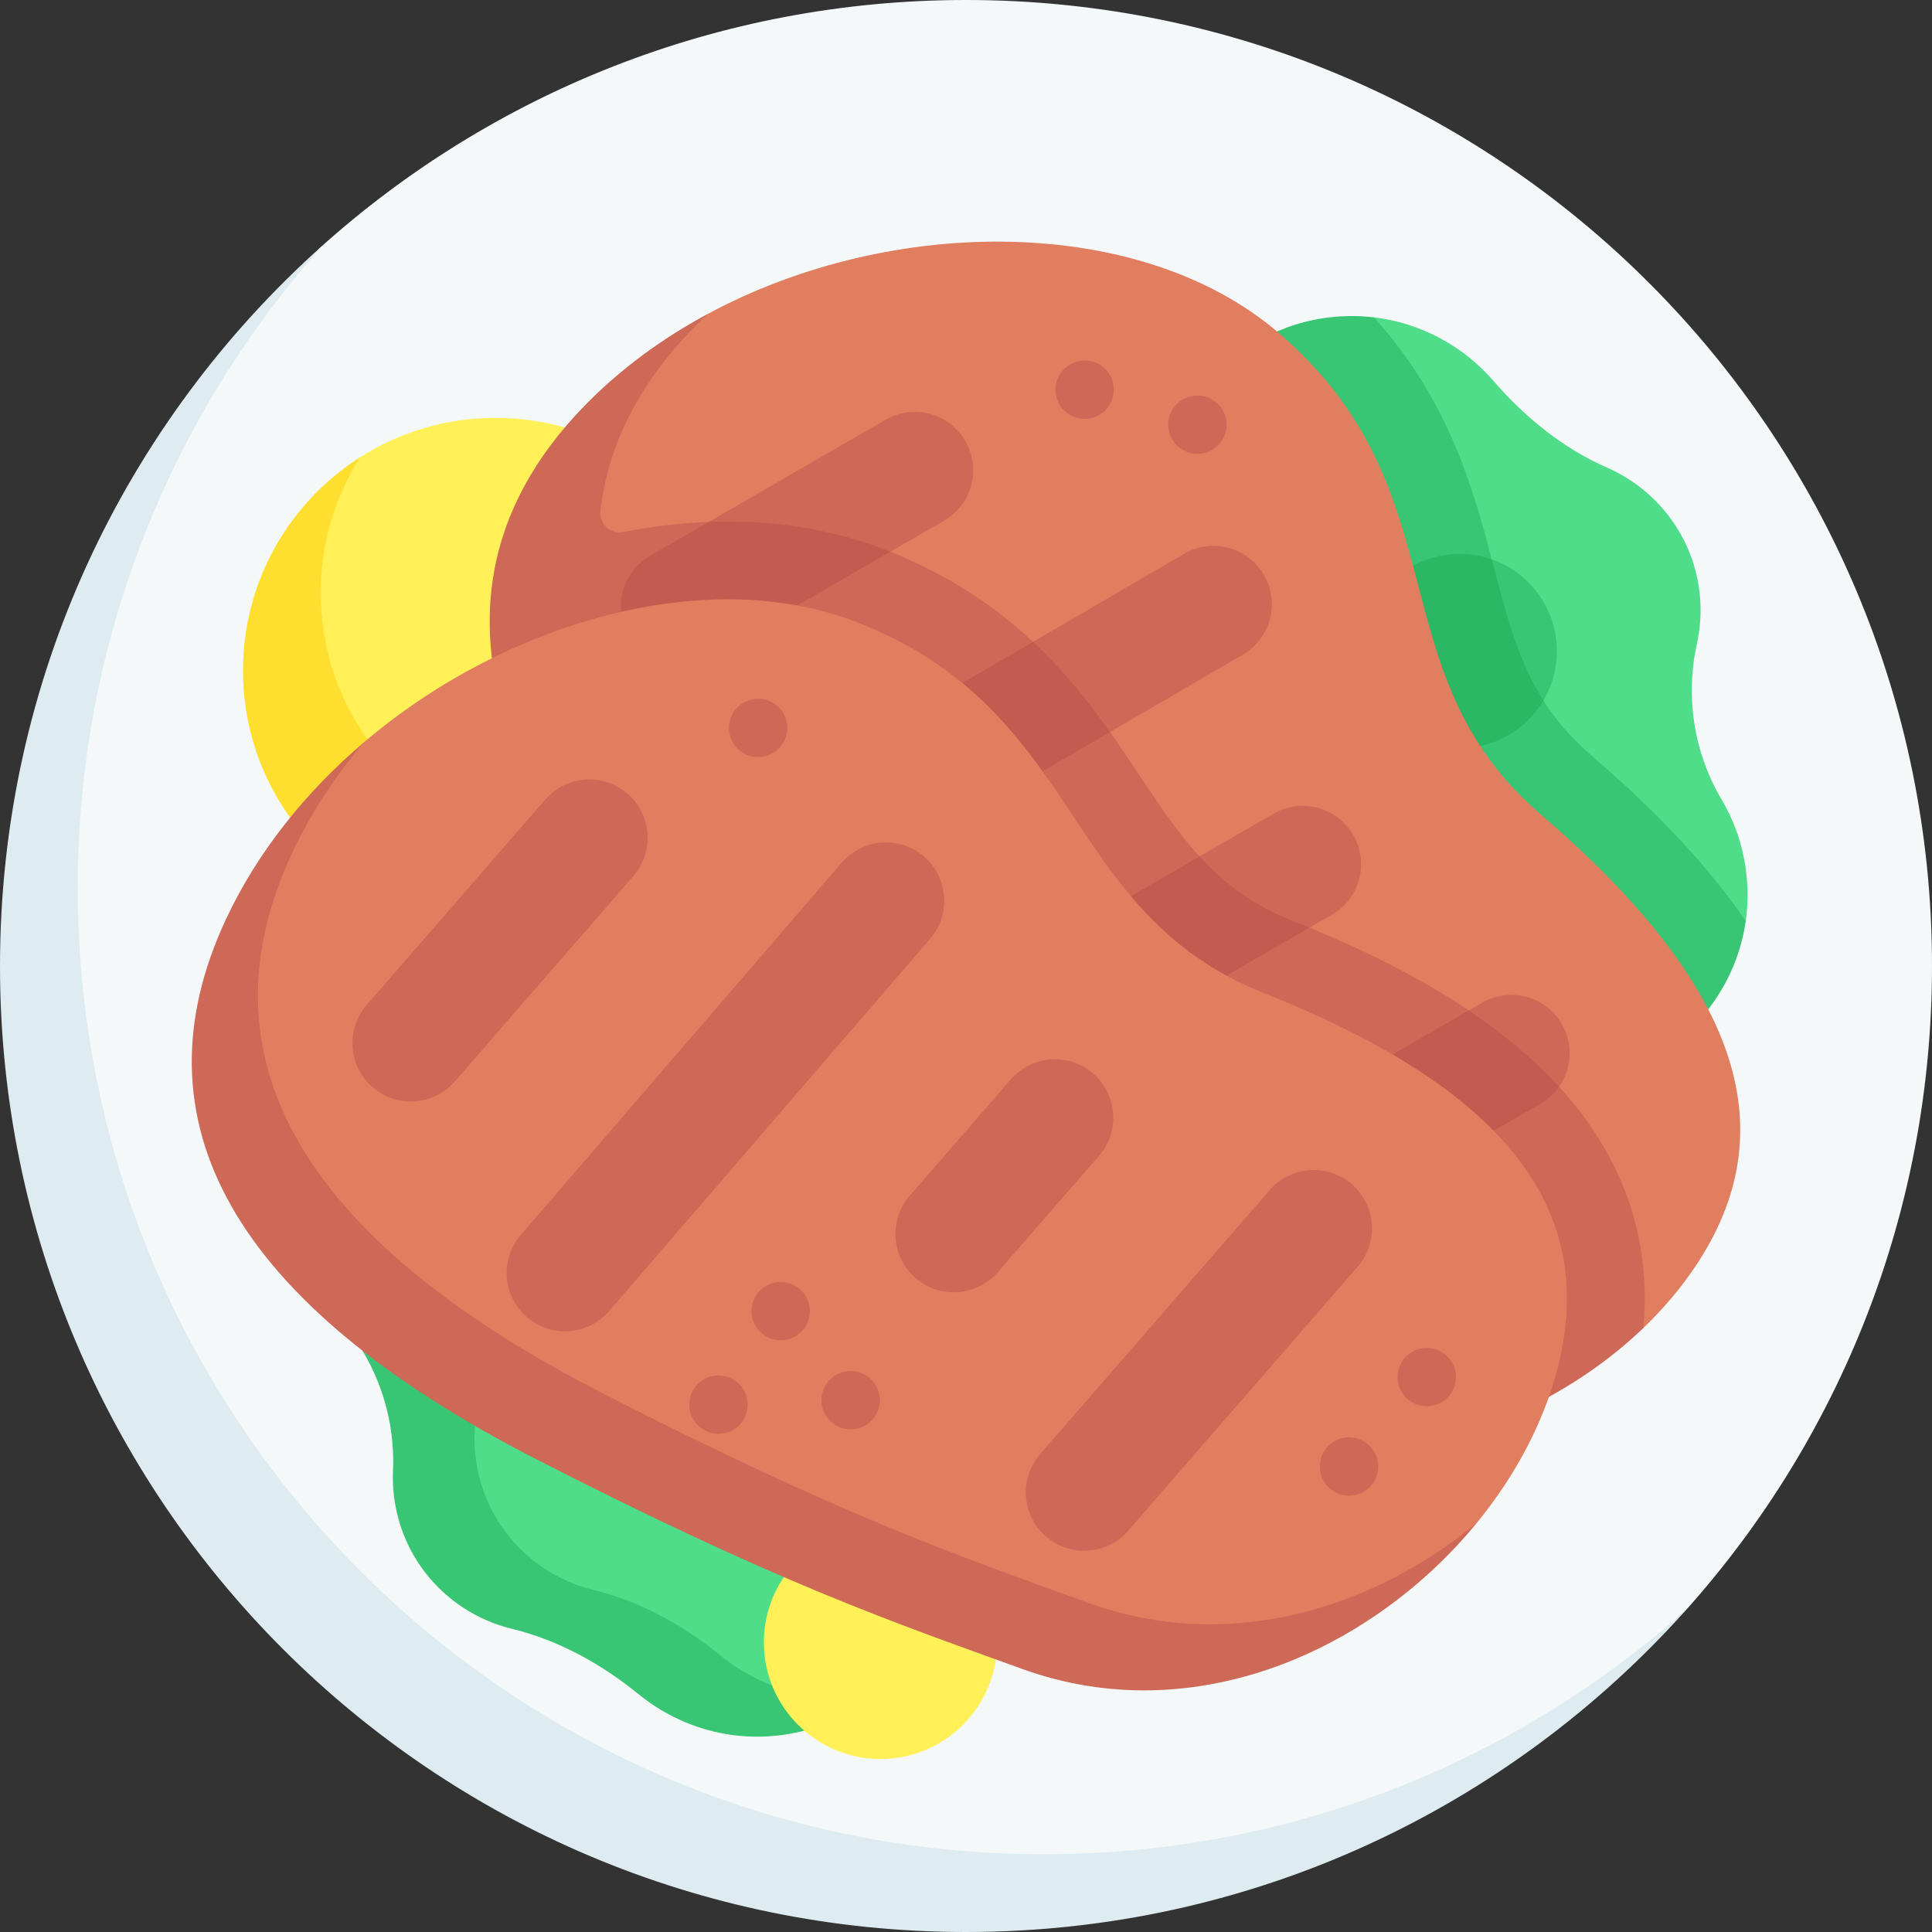 <svg id="Capa_1" enable-background="new 0 0 512 512" height="512" viewBox="0 0 512 512" width="512" xmlns="http://www.w3.org/2000/svg"><rect x="0" y="0" width="512" height="512" fill="#333333" stroke="none"/><g><path d="m512 256c0 65.564-24.647 125.371-65.181 170.661 0 0-3.041 2.749-4.504 4.305-23.462 24.938-52.145 41.929-83.889 55.991-31.429 13.923-65.852 20.867-102.426 20.867-141.385 0-249.37-110.439-249.37-251.824 0-68.652 21.59-130.891 65.581-176.862 4.401-4.599 12.504-13.398 12.504-13.398 45.365-40.866 105.42-65.74 171.285-65.74 141.385 0 256 114.615 256 256z" fill="#f5f8f9"/><path d="m447.026 426.423c-46.873 52.518-115.091 85.577-191.026 85.577-141.382 0-256-114.618-256-256 0-75.935 33.059-144.153 85.577-191.026-40.404 45.266-64.973 104.975-64.973 170.422 0 141.382 114.618 256 256 256 65.447 0 125.156-24.569 170.422-64.973z" fill="#deecf1"/><path d="m456.218 211.831c-7.314-12.351-9.632-27.156-6.524-41.17.788-3.555 1.114-7.275.915-11.09-.817-16.086-10.851-29.562-24.659-35.617-11.726-5.142-21.776-13.33-30.158-23.009-7.936-9.163-19.14-15.358-31.684-16.845 0 0-5.203 3.698-8.092 3.849-27.417 1.437-48.899 20.703-47.462 48.12s54.256 85.401 55.212 103.646c1.471 28.068 25.95 49.475 54.204 46.901 17.727-1.615 30.787-16.529 38.215-31.734 2.229-4.563 6.453-10.791 6.453-10.791.299-2.109.463-4.257.483-6.435.086-9.487-2.451-18.307-6.903-25.825z" fill="#50dd89"/><path d="m93.668 347.266c9.348 10.893 14.201 25.071 13.574 39.411-.159 3.638.166 7.358 1.025 11.08 3.597 15.7 15.819 27.229 30.469 30.794 12.441 3.028 23.76 9.346 33.696 17.423 11.49 9.34 23.923 12.44 39.469 8.851 26.751-6.176 43.431-28.748 37.255-55.5-6.176-26.751-68.261-74.682-72.371-92.484-6.323-27.386-34.147-44.217-61.524-36.777-24.434 6.641-40.132 31.081-35.964 56.056 1.561 9.361 8.681 14.516 14.371 21.146z" fill="#50dd89"/><path d="m232.296 448.912c-5.748 4.739-12.651 8.241-20.398 10.034-15.545 3.595-31.07-.536-42.557-9.879-9.941-8.077-21.253-14.392-33.697-17.42-14.649-3.564-26.867-15.102-30.473-30.802-.855-3.719-1.174-7.438-1.02-11.074.628-14.34-4.224-28.515-13.578-39.415-5.687-6.624-9.715-14.876-11.28-24.23-4.162-24.982 11.528-49.418 35.964-56.062 1.071-.288 2.153-.546 3.224-.773-13.32 11.002-20.542 28.629-17.554 46.533 1.566 9.354 5.594 17.606 11.28 24.23 9.354 10.899 14.206 25.075 13.578 39.415-.154 3.637.165 7.356 1.02 11.074 3.606 15.7 15.824 27.238 30.473 30.802 12.445 3.029 23.756 9.344 33.697 17.42 11.177 9.096 26.187 13.248 41.321 10.147z" fill="#38c674"/><circle cx="386.833" cy="172.555" fill="#38c674" r="25.755"/><path d="m198.31 177.706c0 36.982-29.98 66.962-66.962 66.962s-62.907-30.747-62.907-67.729c0-16.571 3.662-30.392 13.633-42.084 4.329-5.076 7.706-10.075 13.356-13.673 10.379-6.609 22.701-10.438 35.917-10.438 36.983 0 66.963 29.98 66.963 66.962z" fill="#fef056"/><path d="m187.864 213.618c-11.868 18.667-32.749 31.05-56.516 31.05-36.984 0-66.962-29.978-66.962-66.962 0-23.766 12.378-44.656 31.044-56.524-6.614 10.374-10.441 22.703-10.441 35.92 0 36.984 29.978 66.962 66.962 66.962 13.218 0 25.539-3.832 35.913-10.446z" fill="#fedf30"/><circle cx="233.336" cy="435.251" fill="#fef056" r="30.905"/><path d="m462.637 244.092c-3.173 22.417-21.627 40.424-44.672 42.525-28.248 2.575-52.725-18.832-54.198-46.904-.958-18.244-53.775-76.223-55.218-103.646-1.432-27.413 19.625-50.809 47.048-52.241 2.884-.155 5.728-.055 8.51.274 20.325 22.53 26.558 46.321 31.719 66.018 5.254 20.068 9.406 35.923 25.981 50.149 17.545 15.061 31.095 29.567 40.83 43.825z" fill="#38c674"/><path d="m409.023 185.628c-4.471 7.593-12.733 12.682-22.19 12.682-14.227 0-25.755-11.528-25.755-25.755s11.528-25.755 25.755-25.755c2.977 0 5.841.505 8.509 1.442.154.628.319 1.257.484 1.875 3.524 13.476 6.563 25.055 13.197 35.511z" fill="#2cb764"/><path d="m408.391 215.9c-44.153-37.888-20.527-85.911-69.848-127.946-36.162-30.82-101.743-31.268-151.01-4.748 0 0-5.004 3.669-7.701 5.357-8.961 5.61-14.982 12.215-22.269 19.727-41.245 42.515-28.122 97.751 34.69 163.075 49.092 51.055 67.87 69.353 97.287 93.048 40.045 32.255 95.084 20.521 132.275-5.767 4.716-3.334 13.697-6.712 13.697-6.712 5.49-5.267 10.313-11.005 14.298-17.108 22.214-34.02 13.622-71.694-41.419-118.926z" fill="#e07e5f"/><path d="m435.512 351.933c-36.046 34.583-100.848 48.828-145.97 12.483-29.422-23.694-54.641-43.463-103.729-94.519-42.938-44.658-60.966-84.186-54.888-118.316-.01 0-.01 0-.01 0 2.812-15.793 10.776-30.421 23.818-43.875 9.478-9.776 20.644-17.958 32.8-24.5-1.35 1.267-2.667 2.567-3.955 3.896-14.231 14.667-22.426 30.751-24.463 48.204-.405 3.468 2.66 6.349 6.086 5.68 9.322-1.82 18.614-2.766 27.69-2.766 15.051 0 29.175 2.545 41.949 7.562 37.035 14.546 53.58 39.363 66.869 59.308 11.507 17.266 20.593 30.905 40.898 38.961 36.695 14.556 61.842 31.421 76.862 51.56 12.548 16.833 17.908 35.719 16.043 56.322z" fill="#ce6857"/><g fill="#ce6857"><path d="m195.682 233.422c-4.267-7.391-1.735-16.842 5.656-21.109l112.528-65.581c7.391-4.267 16.842-1.735 21.109 5.656s1.735 16.842-5.656 21.109l-112.528 65.581c-7.391 4.267-16.842 1.735-21.109-5.656z"/><path d="m269.407 272.81c-4.267-7.391-1.735-16.842 5.656-21.109l62.451-36.056c7.391-4.267 16.842-1.735 21.109 5.656s1.735 16.842-5.656 21.109l-62.451 36.056c-7.391 4.267-16.842 1.735-21.109-5.656z"/><path d="m166.606 168.401c-4.267-7.391-1.735-16.842 5.656-21.109l62.451-36.056c7.391-4.267 16.842-1.735 21.109 5.656s1.735 16.842-5.656 21.109l-62.451 36.056c-7.391 4.267-16.842 1.735-21.109-5.656z"/><path d="m306.839 333.202c-4.267-7.391-1.735-16.842 5.656-21.109l80.295-46.358c7.391-4.267 16.842-1.735 21.109 5.656s1.735 16.842-5.656 21.109l-80.295 46.358c-7.391 4.267-16.842 1.735-21.109-5.656z"/></g><path d="m235.932 146.224-48.213 27.836c-7.397 4.265-16.843 1.731-21.119-5.656-4.265-7.397-1.731-16.843 5.666-21.108l15.545-8.973c1.7-.072 3.389-.103 5.079-.103 15.051 0 29.175 2.545 41.949 7.562.372.143.732.287 1.093.442z" fill="#c45b51"/><path d="m413.154 287.997c-1.246 1.792-2.895 3.338-4.914 4.502l-80.292 46.358c-7.386 4.265-16.844 1.731-21.108-5.656-4.265-7.386-1.731-16.843 5.656-21.108l76.738-44.308c9.436 6.336 17.389 13.063 23.92 20.212z" fill="#c45b51"/><path d="m294.148 193.993-77.356 45.081c-7.386 4.275-16.843 1.741-21.108-5.656-4.265-7.387-1.731-16.833 5.656-21.108l72.432-42.217c8.281 7.747 14.771 15.968 20.376 23.9z" fill="#c45b51"/><path d="m347.037 245.842-56.526 32.626c-7.386 4.265-16.833 1.731-21.108-5.656-4.265-7.397-1.731-16.844 5.656-21.108l42.835-24.724c6.459 7.046 14.031 12.836 24.714 17.07 1.493.597 2.977 1.195 4.429 1.792z" fill="#c45b51"/><path d="m335.008 263.199c-54.083-21.449-47.378-74.548-107.698-98.235-39.435-15.486-93.124-.525-131.197 32.046 0 0-5.013 5.463-7.791 8.226-11.332 11.272-17.252 23.738-23.935 37.985-25.157 53.627.376 95.432 81.034 136.747 63.039 32.291 90.914 42.961 126.443 55.787 42.856 15.471 85.878 3.468 113.896-26.566 1.827-1.958 5.544-5.525 5.544-5.525 10.338-12.605 17.906-26.901 21.586-41.506 9.926-39.396-10.463-72.22-77.882-98.959z" fill="#e07e5f"/><path d="m391.303 403.665c-27.526 33.553-74.677 55.126-120.324 38.653-35.521-12.826-65.798-23.303-128.845-55.599-80.653-41.31-107.345-89.615-82.188-143.247 8.365-17.832 21.139-33.666 36.407-46.667-7.562 8.911-13.98 18.687-18.894 29.154-25.157 53.631 1.535 101.936 82.188 143.247 63.047 32.296 93.324 42.773 128.845 55.599 37.045 13.372 75.078 1.679 102.811-21.14z" fill="#ce6857"/><g fill="#ce6857"><path d="m139.592 349.017c-6.441-5.599-7.123-15.359-1.524-21.8l85.047-98.643c5.599-6.441 15.359-7.123 21.8-1.524s7.123 15.359 1.524 21.8l-85.047 98.643c-5.599 6.441-15.359 7.123-21.8 1.524z"/><path d="m242.613 338.677c-6.441-5.599-7.123-15.359-1.524-21.8l26.821-30.844c5.599-6.441 15.359-7.123 21.8-1.524s7.123 15.359 1.524 21.8l-26.821 30.844c-5.599 6.44-15.359 7.123-21.8 1.524z"/><path d="m98.724 288.11c-6.441-5.599-7.123-15.359-1.524-21.8l47.31-54.424c5.599-6.441 15.359-7.123 21.8-1.524s7.123 15.359 1.524 21.8l-47.31 54.424c-5.599 6.441-15.359 7.123-21.8 1.524z"/><path d="m277.178 407.172c-6.441-5.599-7.123-15.359-1.524-21.8l60.827-69.974c5.599-6.441 15.359-7.123 21.8-1.524s7.123 15.359 1.524 21.8l-60.827 69.974c-5.599 6.441-15.359 7.123-21.8 1.524z"/></g><g><g><path d="m317.324 120.278c-4.267 0-7.731-3.459-7.731-7.726s3.454-7.726 7.721-7.726h.011c4.267 0 7.726 3.459 7.726 7.726s-3.46 7.726-7.727 7.726z" fill="#ce6857"/></g><g><path d="m287.449 111.006c-4.267 0-7.731-3.459-7.731-7.726s3.454-7.726 7.721-7.726h.011c4.267 0 7.726 3.459 7.726 7.726s-3.46 7.726-7.727 7.726z" fill="#ce6857"/></g></g><g fill="#ce6857"><path d="m200.913 200.632c-4.267 0-7.731-3.459-7.731-7.726s3.454-7.726 7.721-7.726h.011c4.267 0 7.726 3.459 7.726 7.726s-3.459 7.726-7.727 7.726z"/><path d="m357.501 396.366c-4.267 0-7.731-3.459-7.731-7.726s3.454-7.726 7.721-7.726h.011c4.267 0 7.726 3.459 7.726 7.726-.001 4.267-3.46 7.726-7.727 7.726z"/><path d="m378.105 372.672c-4.267 0-7.731-3.459-7.731-7.726s3.454-7.726 7.721-7.726h.011c4.267 0 7.726 3.459 7.726 7.726-.001 4.267-3.46 7.726-7.727 7.726z"/><path d="m225.431 378.791c-4.267 0-7.731-3.459-7.731-7.726s3.454-7.726 7.721-7.726h.011c4.267 0 7.726 3.459 7.726 7.726-.001 4.266-3.46 7.726-7.727 7.726z"/><path d="m190.406 379.969c-4.267 0-7.731-3.459-7.731-7.726s3.454-7.726 7.721-7.726h.011c4.267 0 7.726 3.459 7.726 7.726-.001 4.267-3.46 7.726-7.727 7.726z"/><path d="m206.897 355.181c-4.267 0-7.731-3.459-7.731-7.726s3.454-7.726 7.721-7.726h.011c4.267 0 7.726 3.459 7.726 7.726s-3.46 7.726-7.727 7.726z"/></g></g></svg>